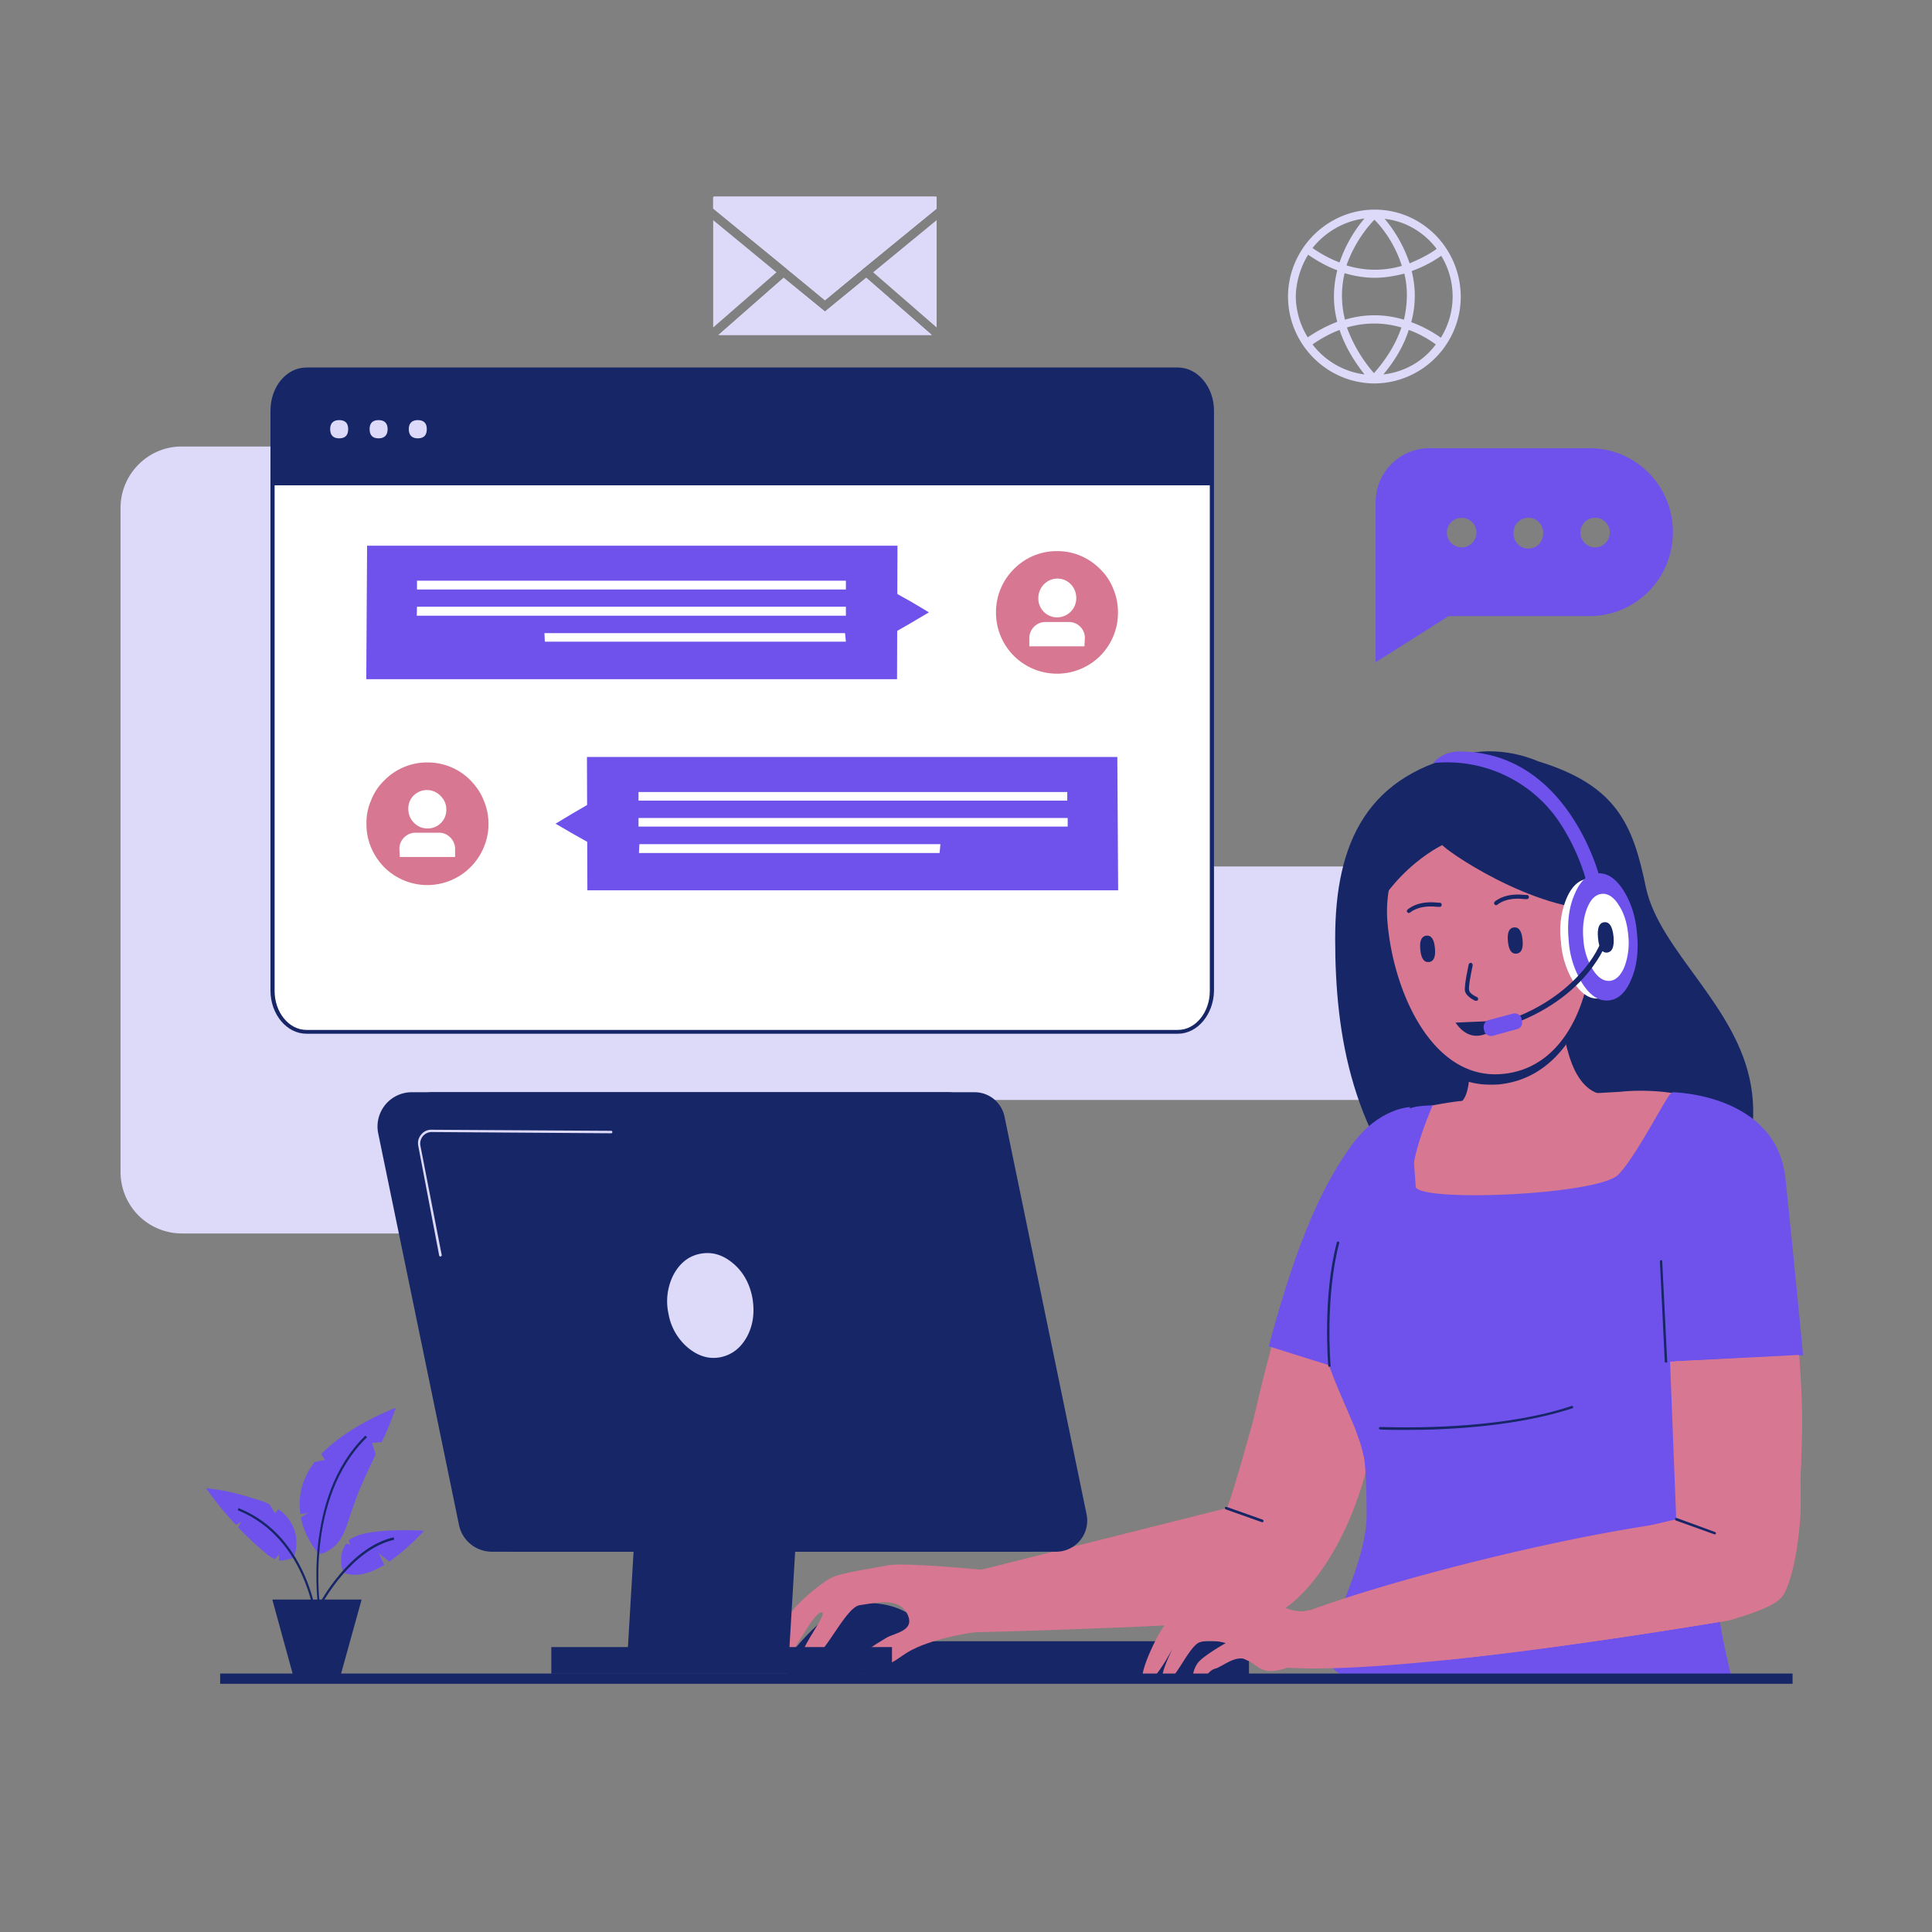 <svg xmlns="http://www.w3.org/2000/svg" width="48" viewBox="0 0 36 36" height="48" version="1.0"><rect x="0" y="0" width="36" height="36" fill="#808080" stroke="none"/><defs><clipPath id="j"><path d="M26 25h7.617v6H26Zm0 0"/></clipPath><clipPath id="a"><path d="M2.238 8H17v15H2.238Zm0 0"/></clipPath><clipPath id="c"><path d="M24 20h9.617v11H24Zm0 0"/></clipPath><clipPath id="d"><path d="M24 20h9v11.39h-9Zm0 0"/></clipPath><clipPath id="e"><path d="M31 20h2.617v10H31Zm0 0"/></clipPath><clipPath id="f"><path d="M32 27h1.617v4H32Zm0 0"/></clipPath><clipPath id="g"><path d="M31 20h2.617v4H31Zm0 0"/></clipPath><clipPath id="h"><path d="M30 20h3.617v6H30Zm0 0"/></clipPath><clipPath id="i"><path d="M23 28h10.617v3.39H23Zm0 0"/></clipPath><clipPath id="b"><path d="M15 30h9v1.39h-9Zm0 0"/></clipPath><clipPath id="k"><path d="M21 29h4v2.39h-4Zm0 0"/></clipPath><clipPath id="l"><path d="M14 29h4v2.39h-4Zm0 0"/></clipPath><clipPath id="m"><path d="M14 29h5v2.39h-5Zm0 0"/></clipPath><clipPath id="n"><path d="M10 30h7v1.39h-7Zm0 0"/></clipPath><clipPath id="o"><path d="M4 31h29.617v.39H4Zm0 0"/></clipPath><clipPath id="p"><path d="M13 3.664h5V6h-5Zm0 0"/></clipPath><clipPath id="q"><path d="M13 3.664h5V6h-5Zm0 0"/></clipPath><clipPath id="r"><path d="M5 29h2v2.39H5Zm0 0"/></clipPath><clipPath id="s"><path d="M24 3.664h4V8h-4Zm0 0"/></clipPath></defs><g clip-path="url(#a)"><path fill="#dcd9f9" d="M15.691 22.984H3.383a1.145 1.145 0 0 1-1.137-1.144V9.465c0-.63.512-1.145 1.137-1.145H15.69c.625 0 1.137.516 1.137 1.145V21.84a1.14 1.14 0 0 1-1.137 1.144Zm0 0"/></g><path fill="#dcd9f9" d="M29.008 20.496H15.66a.617.617 0 0 1-.617-.621V16.77c0-.348.273-.625.617-.625h13.348a.62.62 0 0 1 .617.625v3.105a.624.624 0 0 1-.617.621Zm0 0"/><path fill="#fff" d="M22.574 7.652v10.813c0 .422-.281.765-.633.765H5.711c-.352 0-.633-.343-.633-.765V7.652c0-.422.281-.765.633-.765h16.238c.344 0 .625.343.625.765Zm0 0"/><path fill="#162667" d="M21.95 19.262H5.71c-.366 0-.67-.36-.67-.805V7.652c0-.445.296-.804.67-.804h16.24c.363 0 .671.359.671.804v10.813c-.008.437-.308.797-.672.797ZM5.71 6.922c-.327 0-.593.324-.593.73v10.813c0 .398.266.726.594.726h16.238c.328 0 .594-.328.594-.726V7.652c0-.398-.266-.73-.594-.73Zm0 0"/><path fill="#162667" d="M22.582 7.645v1.398H5.086V7.645c0-.422.281-.766.633-.766h16.238c.344 0 .625.344.625.766Zm0 0"/><path fill="#dcd9f9" d="M6.488 7.996c0 .113-.054.172-.168.172-.11 0-.168-.059-.168-.172 0-.11.059-.168.168-.168.114 0 .168.059.168.168ZM7.223 7.996c0 .113-.059.172-.168.172-.114 0-.168-.059-.168-.172 0-.11.054-.168.168-.168.11 0 .168.059.168.168ZM7.953 7.996c0 .113-.055.172-.168.172-.11 0-.168-.059-.168-.172 0-.11.059-.168.168-.168.113 0 .168.059.168.168Zm0 0"/><path fill="#6f52eb" d="M25.633 9.355v2.985l1.36-.86h2.624c.863 0 1.555-.699 1.555-1.566 0-.863-.692-1.562-1.555-1.562h-2.984c-.551 0-1 .453-1 1.003Zm3.816.567c0-.152.121-.274.274-.274.152 0 .273.122.273.274a.273.273 0 0 1-.273.277.273.273 0 0 1-.274-.277Zm-1.246 0c0-.152.125-.274.277-.274.153 0 .274.122.274.274a.276.276 0 1 1-.55 0Zm-1.242 0a.275.275 0 1 1 .273.277.273.273 0 0 1-.273-.277Zm0 0"/><path fill="#d87791" d="M20.5 10.605c.11.106.191.23.246.372.059.14.086.285.086.437 0 .152-.027.297-.086.438-.058.14-.14.261-.246.37a1.14 1.14 0 0 1-1.61-.003 1.14 1.14 0 0 1-.331-.809 1.131 1.131 0 0 1 .336-.809 1.12 1.12 0 0 1 .805-.332 1.115 1.115 0 0 1 .8.336Zm0 0"/><path fill="#fff" d="M20.055 11.145c0 .199-.16.359-.36.359a.351.351 0 0 1-.347-.36c0-.199.16-.363.355-.363.2 0 .352.164.352.364ZM20.207 12.043H19.18v-.156c0-.16.136-.297.297-.297h.441c.16 0 .297.129.297.297Zm0 0"/><path fill="#6f52eb" d="M16.715 12.656h-9.89l.015-2.488h9.883Zm0 0"/><path fill="#fff" d="M7.77 10.82h7.992v.164H7.77ZM15.762 11.473H7.766l.004-.168h7.992ZM15.762 11.957h-5.61l-.007-.16h5.601Zm0 0"/><path fill="#6f52eb" d="m17.309 11.41-.32-.191-.329-.184v.754l.32-.184Zm0 0"/><path fill="#d87791" d="M8.766 14.54c.105.108.191.23.246.37a1.124 1.124 0 0 1 .004.875 1.14 1.14 0 0 1-1.051.707 1.14 1.14 0 0 1-.805-.332 1.184 1.184 0 0 1-.246-.37 1.12 1.12 0 0 1-.086-.438 1.054 1.054 0 0 1 .086-.438c.055-.14.137-.266.246-.371a1.115 1.115 0 0 1 .8-.336 1.12 1.12 0 0 1 .806.332Zm0 0"/><path fill="#fff" d="M8.21 14.832a.34.34 0 0 1 .106.25.339.339 0 0 1-.101.254.339.339 0 0 1-.25.101.34.34 0 0 1-.25-.105.348.348 0 0 1-.106-.254.335.335 0 0 1 .098-.254.351.351 0 0 1 .504.008ZM7.45 15.969h1.03v-.153c0-.16-.136-.3-.296-.3h-.442c-.16 0-.3.132-.3.3Zm0 0"/><path fill="#6f52eb" d="M10.945 16.59h9.89l-.015-2.485h-9.883Zm0 0"/><path fill="#fff" d="M11.898 14.918h7.989v-.16h-7.989ZM11.898 15.402h7.997v-.16h-7.997ZM11.906 15.895h5.602l.015-.165h-5.609Zm0 0"/><path fill="#6f52eb" d="m10.352 15.348.32-.192.328-.191v.383l.008.375-.328-.184Zm0 0"/><g clip-path="url(#b)"><path fill="#162667" d="M23.273 31.195h-7.777v-.613h7.777Zm0 0"/></g><path fill="#d87791" d="M26.8 21.992c-.405 1.735-1.722 7.836-3.007 7.613-.723-.132-.86-.93-.563-2.53.13-.684.305-1.407.489-2.075.289-1.035.61-1.941.816-2.387.535-1.172 1.192-2.285 1.938-1.68.312.247.418.669.328 1.06Zm0 0"/><path fill="#d87791" d="M25.566 26.918c-.359 1.875-1.312 2.977-1.855 3.176-.297.117-1.992.203-3.441.254-1.176.047-2.2.07-2.2.07l.149-1.152 4.636-1.164c.086-.094.68-2.305.864-2.97.031-.116.054-.187.054-.187s.137.008.336.047c.578.117 1.723.524 1.457 1.926Zm0 0"/><path fill="#d87791" d="M24.383 29.074c-.13.43-.496.828-.945.844-.415.016-5.868.875-6.458.184-.55-.637 6.793-2.047 7.067-1.786.305.282.512.176.336.758Zm0 0"/><path fill="#162667" d="M31.805 23.176c.03-.07 1.078-1.438.824-2.934-.25-1.504-1.707-2.515-1.961-3.71-.242-1.177-.547-1.9-2.012-2.348-.039-.016-.613-.278-1.277-.149-1.899.38-2.5 1.652-2.5 3.453 0 1.805.305 3.73 1.89 5.332 1.586 1.606 5.036.356 5.036.356Zm0 0"/><path fill="#d87791" d="M27.207 20.55s1.121 1.036 1.145 1.028c.02 0 2.523-1.289 1.707-1.18-.52.067-.747-.437-.848-.824a1.08 1.08 0 0 1-.043-.199c-.008-.043-.016-.082-.016-.113-.007-.055-.007-.086-.007-.086s-1.606-.008-1.766.492c-.012.031-.012.07-.012.113.012.133.012.23.008.324a1.188 1.188 0 0 1-.031.2c-.047.199-.137.246-.137.246Zm0 0"/><path fill="#162667" d="M27.352 20.152c.175.055.37.067.57.055.566-.055.984-.355 1.289-.785a1.08 1.08 0 0 1-.043-.2c-.008-.046-.016-.081-.016-.113-.328.008-1.437.051-1.773.407-.012.03-.012.066-.012.113.012.133.012.23.008.324a.714.714 0 0 1-.023.2Zm0 0"/><path fill="#d87791" d="M25.855 17.2c.114 1.3.84 2.929 2.137 2.812 1.297-.114 1.785-1.68 1.664-2.985-.117-1.304-.375-2.515-1.672-2.398a2.362 2.362 0 0 0-2.129 2.57Zm0 0"/><path fill="#162667" d="M26.738 17.668c.016.164-.023.25-.113.258-.094.008-.145-.07-.16-.235-.016-.16.023-.246.113-.257.094-.008.145.07.16.234ZM28.371 17.516c.016.16-.023.246-.117.254-.09.007-.14-.067-.156-.23-.016-.165.023-.25.113-.259.094-.008.144.07.16.235ZM26.25 17.012c-.016 0-.02-.008-.027-.016-.016-.012-.008-.035.007-.05.211-.165.48-.134.57-.126h.024c.024 0 .04.016.04.04 0 .023-.016.038-.04.038h-.031c-.082-.007-.328-.039-.52.106-.007.008-.015.008-.023.008ZM27.875 16.867c-.012 0-.02-.008-.027-.015-.016-.016-.008-.04.007-.055.211-.16.48-.129.57-.121h.024c.024 0 .04.015.04.039 0 .023-.016.039-.04.039h-.031c-.082-.008-.328-.04-.52.105-.007.008-.015.008-.023.008ZM27.504 18.648h-.016c-.015-.007-.168-.078-.191-.183-.016-.102.062-.453.07-.492.008-.024.02-.032.043-.032.024.008.031.024.031.047-.03.153-.082.399-.066.461.004.059.105.113.145.13.02.007.027.03.02.054-.005.008-.02.015-.036.015ZM28.016 19.016s-.496.613-.895.039Zm0 0"/><g clip-path="url(#c)"><path fill="#d87791" d="M27.547 20.496s-.25-.008-.723.078a6.89 6.89 0 0 0-.472.098c-.07.015-.137.039-.207.055-.711.191-.97 1.074-1.207 2.085-.067.278-.13.563-.204.836-.343 1.336.641 2.602.801 3.454.16.859-.015 2.632.402 2.847.422.215 5.97.27 6.114.137.09-.082.441-2.27.793-4.762.176-1.265.281-2.449.199-3.172-.121-1.05-.8-1.504-1.465-1.695-.11-.031-.215-.05-.32-.074-.574-.102-1.055-.04-1.055-.04Zm0 0"/></g><path fill="#6f52eb" d="M26.273 20.629s-.578.012-1.082.703c-.503.691-.992 1.672-1.55 3.754l3.023.95Zm0 0"/><g clip-path="url(#d)"><path fill="#6f52eb" d="M32.73 25.34c-.351 2.492-1.296 2.5-.464 5.922h-6.914c-1.375 0 .113-1.688.113-3.04 0-.32-.008-.613-.024-.835a2.943 2.943 0 0 0-.027-.246c0-.008-.008-.008-.008-.016a2.291 2.291 0 0 0-.078-.29c-.031-.077-.055-.163-.09-.245-.008-.016-.015-.04-.023-.055-.328-.797-.88-1.812-.613-2.863l.046-.184c.094-.32.247-.629.442-.898.148-.2.207-.29.351-.496.301-.43.633-1.098.782-1.399.043-.097.472-.097.472-.097-.136.32-.535 1.32-.3 1.543.285.257 3.406.113 3.761-.254.309-.317.79-1.258.965-1.504.027-.04.29.008.336.058l-.008.047c-.101.469-.832 3.168 1.281 4.852Zm0 0"/></g><g clip-path="url(#e)"><path fill="#d87791" d="M33.555 27.332c-.047 1.273-.239 2.242-.727 2.32-.016 0-.039.004-.058.004-.192.008-.368-.074-.52-.242-.016-.016-.031-.039-.047-.055-.023-.03-.055-.07-.078-.109-.043-.074-.098-.152-.137-.242a5.862 5.862 0 0 1-.343-.977 15.42 15.42 0 0 1-.204-1.011 18.179 18.179 0 0 1-.125-.97c-.027-.327-.058-.66-.074-.98v-.015c-.008-.11-.015-.215-.015-.325-.008-.144-.016-.28-.016-.421-.023-.735-.008-1.356.031-1.72.024-.206.047-.421.082-.62.008-.067.024-.13.04-.2.085-.335.152-.835.398-1.011a.334.334 0 0 1 .218-.07c.305.125.543.34.727.593.063.082.113.176.16.274.367.906.45 1.867.602 2.77l.023.34c.055.905.086 1.847.063 2.667Zm0 0"/></g><g clip-path="url(#f)"><path fill="#d87791" d="M33.18 29.781c-.145.145-.52.278-.77.352-.133.039-.23.062-.246.07 0 0-.023-.238-.047-.531 0-.043-.004-.09-.004-.137-.008-.105-.015-.223-.023-.32-.024-.27-.04-.5-.04-.524 0-.015.13-.191.313-.406.121-.144.274-.316.426-.46.16-.153.32-.286.453-.352.16-.078.281-.055.305.152v.031c.043.86-.145 1.887-.367 2.125Zm0 0"/></g><path fill="#d87791" d="m31.098 24.84.136 3.469-3.687.867s3.344.781 3.55.683c.204-.101 1.868-1.246 1.852-1.336-.015-.085-.25-1.09-.289-1.144-.039-.047-1.562-2.54-1.562-2.54Zm0 0"/><g clip-path="url(#g)"><path fill="#d87791" d="M31.684 23.129c.007.023.703-.055 1.128-.102.192-.023.329-.035.329-.035s0-.047-.008-.125v-.008a9.501 9.501 0 0 0-.074-.765c-.032-.184-.063-.371-.11-.547v-.016c-.015-.05-.027-.105-.043-.152a1.472 1.472 0 0 0-.207-.438c-.297-.382-1.23-.515-1.23-.515s.015.238.047.578c.054.781.152 2.101.168 2.125Zm0 0"/></g><g clip-path="url(#h)"><path fill="#6f52eb" d="M31.164 20.352s1.938.023 2.106 1.609c.167 1.59.328 3.293.328 3.293l-2.547.121c-.008-.008-.297-4.188.113-5.023Zm0 0"/></g><path fill="#162667" d="M31.043 25.39c-.016 0-.023-.007-.023-.023l-.09-1.863c0-.016.008-.024.023-.024.008 0 .02.008.02.024l.093 1.863c.008.016-.007.024-.023.024.008 0 .008 0 0 0Zm0 0"/><g clip-path="url(#i)"><path fill="#d87791" d="M33.242 29.352c-.101.23-.285.437-.496.597a1.536 1.536 0 0 1-.59.254c-1.066.176-3.308.535-5.308.738-1.88.192-3.535.243-3.77-.125-.336-.527 4.692-1.941 7.676-2.394.312-.047.601-.082.871-.106.281-.03.531-.039.723-.03.191.007.343.03.425.077.055.02.102.043.149.067.05.023.098.054.144.078.297.183.38.383.176.844Zm0 0"/></g><g clip-path="url(#j)"><path fill="#d87791" d="M33.18 29.781c-.145.145-.52.278-.77.352-.086.031-.16.055-.246.07-1.066.176-3.312.535-5.309.738 1.196-.21 4.06-.73 5.262-1.27.024-.007.047-.019.07-.026.184-.086.329-.18.415-.262.218-.238.332-.399.394-.738.113-.622.113-.868.129-1.22a6.125 6.125 0 0 0-.09-1.21c-.113-.66-1.105-.77-1.594-.809-.093-.008-.246-.039-.246-.039l2.328-.12c.082 1.097.063 1.358.024 2.378v.031c.043.86-.145 1.887-.367 2.125Zm0 0"/></g><g clip-path="url(#k)"><path fill="#d87791" d="M24.113 31.031c-.554.215-.61.063-.843-.086-.23-.144-.489.117-.63.149-.136.031-.234.277-.34.261-.109-.015-.085-.214.009-.355.09-.137.53-.383.53-.383s-.265-.086-.487-.015c-.211.078-.48.789-.657.738-.168-.055.262-.828.262-.828s-.422.87-.621.843c-.203-.03.246-.953.398-1.113.153-.16.97-.492 1.184-.547.21-.043.695.055.914.2.223.148.43.125.45.132l.124-.03-.07 1.034Zm0 0"/></g><path fill="#162667" d="M29.938 16.96c-1.391.032-3.06-1.16-3.06-1.214 0 0-1.175.54-1.581 2.004 0 0-.305.07-.281.016.015-.055.07-2.012 1.136-2.493 1.067-.484 2-1.128 2.77-.593.77.547 1.015 2.28 1.015 2.28Zm0 0"/><path fill="#d87791" d="M29.516 17.16s.39-.332.453.067c.066.402-.453 1.168-.453 1.168"/><g clip-path="url(#l)"><path fill="#162667" d="M14.629 30.953s.672-.933 1.223-1.05c.543-.114 1.128.077 1.304.394.176.312-.054.726-.054.726s-1.516.309-1.922.317c-.403 0-.52.015-.551-.387Zm0 0"/></g><g clip-path="url(#m)"><path fill="#d87791" d="M18.398 30.387c-.449.039-1.195.191-1.554.445-.36.254-.793.477-.895.27-.097-.207.406-.485.559-.579.152-.097.558-.128.398-.449-.16-.324-.597-.203-.886-.164-.29.04-.72 1.113-1.016 1.059-.297-.051.465-.918.305-.926-.16-.008-.594.918-.715.934-.117.023-.04-.512.05-.766.086-.262.68-.738.864-.82.183-.086.734-.164 1.031-.223.297-.063 1.84.09 1.84.09"/></g><path fill="#162667" d="M9.578 28.914h10.106a.58.58 0 0 0 .562-.7l-1.527-7.401a.57.57 0 0 0-.563-.461H8.055a.583.583 0 0 0-.567.699l1.528 7.402c.058.27.289.461.562.461Zm0 0"/><path fill="#162667" d="m7.047 21.117 1.504 7.29c.058.3.32.507.617.507h9.98a.63.63 0 0 0 .618-.766l-1.504-7.293a.627.627 0 0 0-.617-.503H7.672a.639.639 0 0 0-.625.765Zm0 0"/><path fill="#dcd9f9" d="M8.207 23.414c-.008 0-.023-.008-.023-.016l-.391-2.05a.246.246 0 0 1 .055-.207.236.236 0 0 1 .191-.09l3.348.02c.015 0 .023.007.023.023 0 .015-.008.023-.023.023l-3.348-.023a.212.212 0 0 0-.16.078.219.219 0 0 0-.047.168l.398 2.043c.008.015-.007.023-.023.031.008 0 0 0 0 0Zm0 0"/><path fill="#162667" d="M14.004 28.914h1.32l-.465-2.21c.008 0-.562 1.444-.855 2.21Zm0 0"/><path fill="#162667" d="M14.7 30.871H11.69l.262-4.433h3.012Zm0 0"/><g clip-path="url(#n)"><path fill="#162667" d="M16.621 31.188h-6.348v-.497h6.348Zm0 0"/></g><path fill="#dcd9f9" d="M14.016 24.164c.05.266.023.512-.09.73-.117.22-.281.348-.496.395-.215.043-.414-.016-.606-.172a1.062 1.062 0 0 1-.367-.633 1.09 1.09 0 0 1 .09-.726c.117-.219.281-.352.496-.395.215-.043.414.012.605.168.192.157.313.367.368.633Zm0 0"/><g clip-path="url(#o)"><path fill="#162667" d="M4.102 31.184h29.3v.191h-29.3Zm0 0"/></g><path fill="#fff" d="M30.3 17.434c.028.308-.007.574-.105.804-.101.227-.234.352-.402.367-.168.016-.32-.082-.461-.289a1.646 1.646 0 0 1-.246-.773 1.576 1.576 0 0 1 .105-.805c.098-.226.23-.347.399-.363.168-.016.32.078.46.285.137.207.223.465.25.774Zm0 0"/><path fill="#6f52eb" d="M30.504 17.398c.031.329-.004.614-.11.856-.101.242-.242.371-.417.387-.176.02-.34-.082-.485-.305a1.727 1.727 0 0 1-.262-.82c-.03-.325.004-.61.11-.852.101-.246.242-.375.418-.39.18-.016.34.085.484.304.145.223.235.492.262.82Zm0 0"/><path fill="#fff" d="M30.34 17.426a1.27 1.27 0 0 1-.07.586c-.067.164-.16.254-.274.265-.117.008-.223-.062-.316-.21a1.226 1.226 0 0 1-.176-.563c-.02-.223.004-.418.07-.582.067-.168.156-.254.274-.266.113-.011.222.059.316.211.098.149.156.336.176.559Zm0 0"/><path fill="#162667" d="M30.066 17.453c.016.188-.023.285-.12.297-.094.008-.153-.082-.169-.27-.02-.19.024-.289.118-.296.097-.008.152.082.171.27Zm0 0"/><path fill="#162667" d="m28.066 19.125-.03-.094c.773-.254 1.222-.668 1.472-.96.27-.321.351-.59.351-.59l.094.03c-.008.04-.367 1.106-1.887 1.614Zm0 0"/><path fill="#6f52eb" d="m28.266 19.176-.45.125c-.07.015-.144-.024-.16-.094l-.008-.039c-.015-.066.024-.145.09-.16l.453-.121c.067-.016.145.023.16.09l.004.039c.024.07-.011.144-.09.16ZM29.547 16.383c0-.008-.152-.598-.555-1.156a2.52 2.52 0 0 0-2.289-1.008.626.626 0 0 1 .473-.215c2.02-.016 2.617 2.297 2.625 2.32Zm0 0"/><path fill="#162667" d="M31.953 28.59h-.008l-.718-.258c-.016-.008-.016-.016-.016-.031.008-.016.016-.016.031-.016l.715.262c.016.008.016.015.016.031 0 .012-.016.012-.02.012ZM23.52 28.363h-.008l-.672-.238c-.016-.008-.016-.016-.016-.031 0-.016.016-.016.031-.016l.672.238c.016.008.016.016.016.032 0 .015-.008.015-.023.015ZM26.215 26.645c-.184 0-.352 0-.496-.008-.016 0-.024-.008-.024-.024 0-.015.008-.023.024-.023.816.023 2.363.008 3.562-.39.016-.009.024 0 .032.015.007.012 0 .02-.016.027-.992.324-2.223.403-3.082.403Zm0 0"/><path fill="#dcd9f9" d="m16.27 5.074 1.183-.972v2ZM14.469 5.074l-1.18 1.028v-2ZM16.14 5.176l1.223 1.066h-3.976l1.215-1.066.77.629Zm0 0"/><g clip-path="url(#p)"><path fill="#dcd9f9" d="M17.453 3.684v.203L16.141 4.96l-.067.05-.062.055-.64.524-.642-.524-.062-.054-.066-.051-1.313-1.074v-.203c0-.012.008-.02.024-.02h4.117c.015 0 .023.008.023.02Zm0 0"/></g><path fill="#dcd9f9" d="M13.219 6.277s0 .008.008.008c-.008 0-.008-.008-.008-.008ZM13.219 6.285l-.008-.008c.008 0 .008.008.008.008ZM14.73 5.066l-.07-.054.711-.614.711.614-.07.054-.64.532Zm0 0"/><path fill="#dcd9f9" d="M17.363 6.242h-3.976l1.215-1.066.77.629.769-.63ZM13.219 6.277s0 .008.008.008c-.008 0-.008-.008-.008-.008Zm2.152-1.992-.77.676.067.05.062.055.641-.558.64.558.063-.054.067-.051Zm0 0"/><g clip-path="url(#q)"><path fill="#dcd9f9" d="M17.453 3.684v.203L16.141 4.96l-.067.05-.062.055-.64.524-.642-.524-.062-.054-.066-.051-1.313-1.074v-.203c0-.012.008-.02.024-.02h4.117c.015 0 .023.008.023.02Zm0 0"/></g><path fill="#6f52eb" d="m5.598 28.215.144-.024-.137.086c.075.375.305.637.32.66.052.063.259-.078.298-.117.152-.136.222-.328.28-.52.079-.23.153-.452.255-.675.074-.176.16-.344.242-.523l-.066-.215.18-.016c.015-.035.03-.074.054-.113.078-.176.144-.344.207-.524-.031.008-.879.332-1.39.86l.07.11-.192.038c-.058.082-.12.168-.16.262-.121.25-.137.496-.105.71ZM3.836 27.727c.012.02.027.043.043.058.16.223.328.43.52.63l.093-.06-.054.106c.16.168.335.332.519.484a.56.56 0 0 0 .168.106l.074-.082v.105a.16.16 0 0 0 .086 0c.035-.008.176-.031.192-.066 0 0 .18-.418-.168-.785a.6.6 0 0 0-.125-.098l-.059.074-.102-.168a1.505 1.505 0 0 0-.289-.105 4.636 4.636 0 0 0-.648-.164c-.078-.008-.168-.024-.25-.035ZM6.39 29.297c.235.11.52.015.77-.137a2.81 2.81 0 0 0-.105-.215c-.008-.008.12.09.199.153.355-.246.648-.575.648-.575s-.953-.062-1.312.122a.28.28 0 0 0-.094.062l.031.078-.074-.023c-.168.215-.062.535-.062.535Zm0 0"/><path fill="#162667" d="M5.934 30.004c0-.024-.32-2.094.875-3.254l.03.031c-1.183 1.145-.87 3.192-.87 3.215Zm0 0"/><path fill="#162667" d="M5.887 30.297c0-.016-.13-1.621-1.457-2.156l.015-.04c1.352.544 1.48 2.172 1.48 2.188ZM5.992 29.895l-.035-.024c.008-.004.547-1.035 1.379-1.226l.008.046c-.809.184-1.344 1.196-1.352 1.204Zm0 0"/><g clip-path="url(#r)"><path fill="#162667" d="m5.078 29.82.402 1.465h.848l.406-1.465v-.015H5.078Zm0 0"/></g><path fill="#162667" d="M24.77 25.469c-.012 0-.02-.008-.02-.024 0-.015-.11-1.28.16-2.293 0-.015.016-.023.027-.015.016 0 .024.015.016.031-.265 1.004-.16 2.262-.16 2.277.008.016-.008.024-.023.024.007 0 .007 0 0 0Zm0 0"/><g clip-path="url(#s)"><path fill="#dcd9f9" d="M25.617 3.906c-.883 0-1.61.723-1.617 1.614 0 .89.719 1.617 1.602 1.625.886 0 1.613-.72 1.617-1.61 0-.898-.715-1.629-1.602-1.629Zm-.008.188c.118.113.375.422.512.86a1.783 1.783 0 0 1-1.031-.009 2.41 2.41 0 0 1 .52-.851Zm.551 1.863a1.877 1.877 0 0 0-1.098 0 1.81 1.81 0 0 1-.007-.867c.183.055.37.086.562.086.184 0 .367-.031.551-.078.062.254.066.543-.008.859Zm-.047.145c-.09.27-.25.554-.511.851a2.714 2.714 0 0 1-.504-.851c.336-.098.68-.098 1.015 0Zm.192-1.051c.191-.07.375-.16.55-.285a1.457 1.457 0 0 1-.007 1.527 2.326 2.326 0 0 0-.551-.29c.094-.355.078-.667.008-.952Zm.465-.414c-.16.117-.336.199-.504.27a2.503 2.503 0 0 0-.465-.829c.398.043.742.258.969.559Zm-1.344-.567c-.137.16-.34.446-.465.82a2.264 2.264 0 0 1-.504-.269c.238-.297.582-.5.969-.55Zm-1.051.676c.176.121.36.223.543.29-.07.284-.094.605 0 .96a2.67 2.67 0 0 0-.55.29 1.48 1.48 0 0 1-.223-.774 1.57 1.57 0 0 1 .23-.766Zm.082 1.672c.168-.117.336-.207.504-.27.086.262.238.543.465.829a1.452 1.452 0 0 1-.969-.559Zm1.32.559c.239-.286.391-.567.473-.829.176.063.344.153.504.27-.227.305-.57.512-.977.559Zm0 0"/></g></svg>